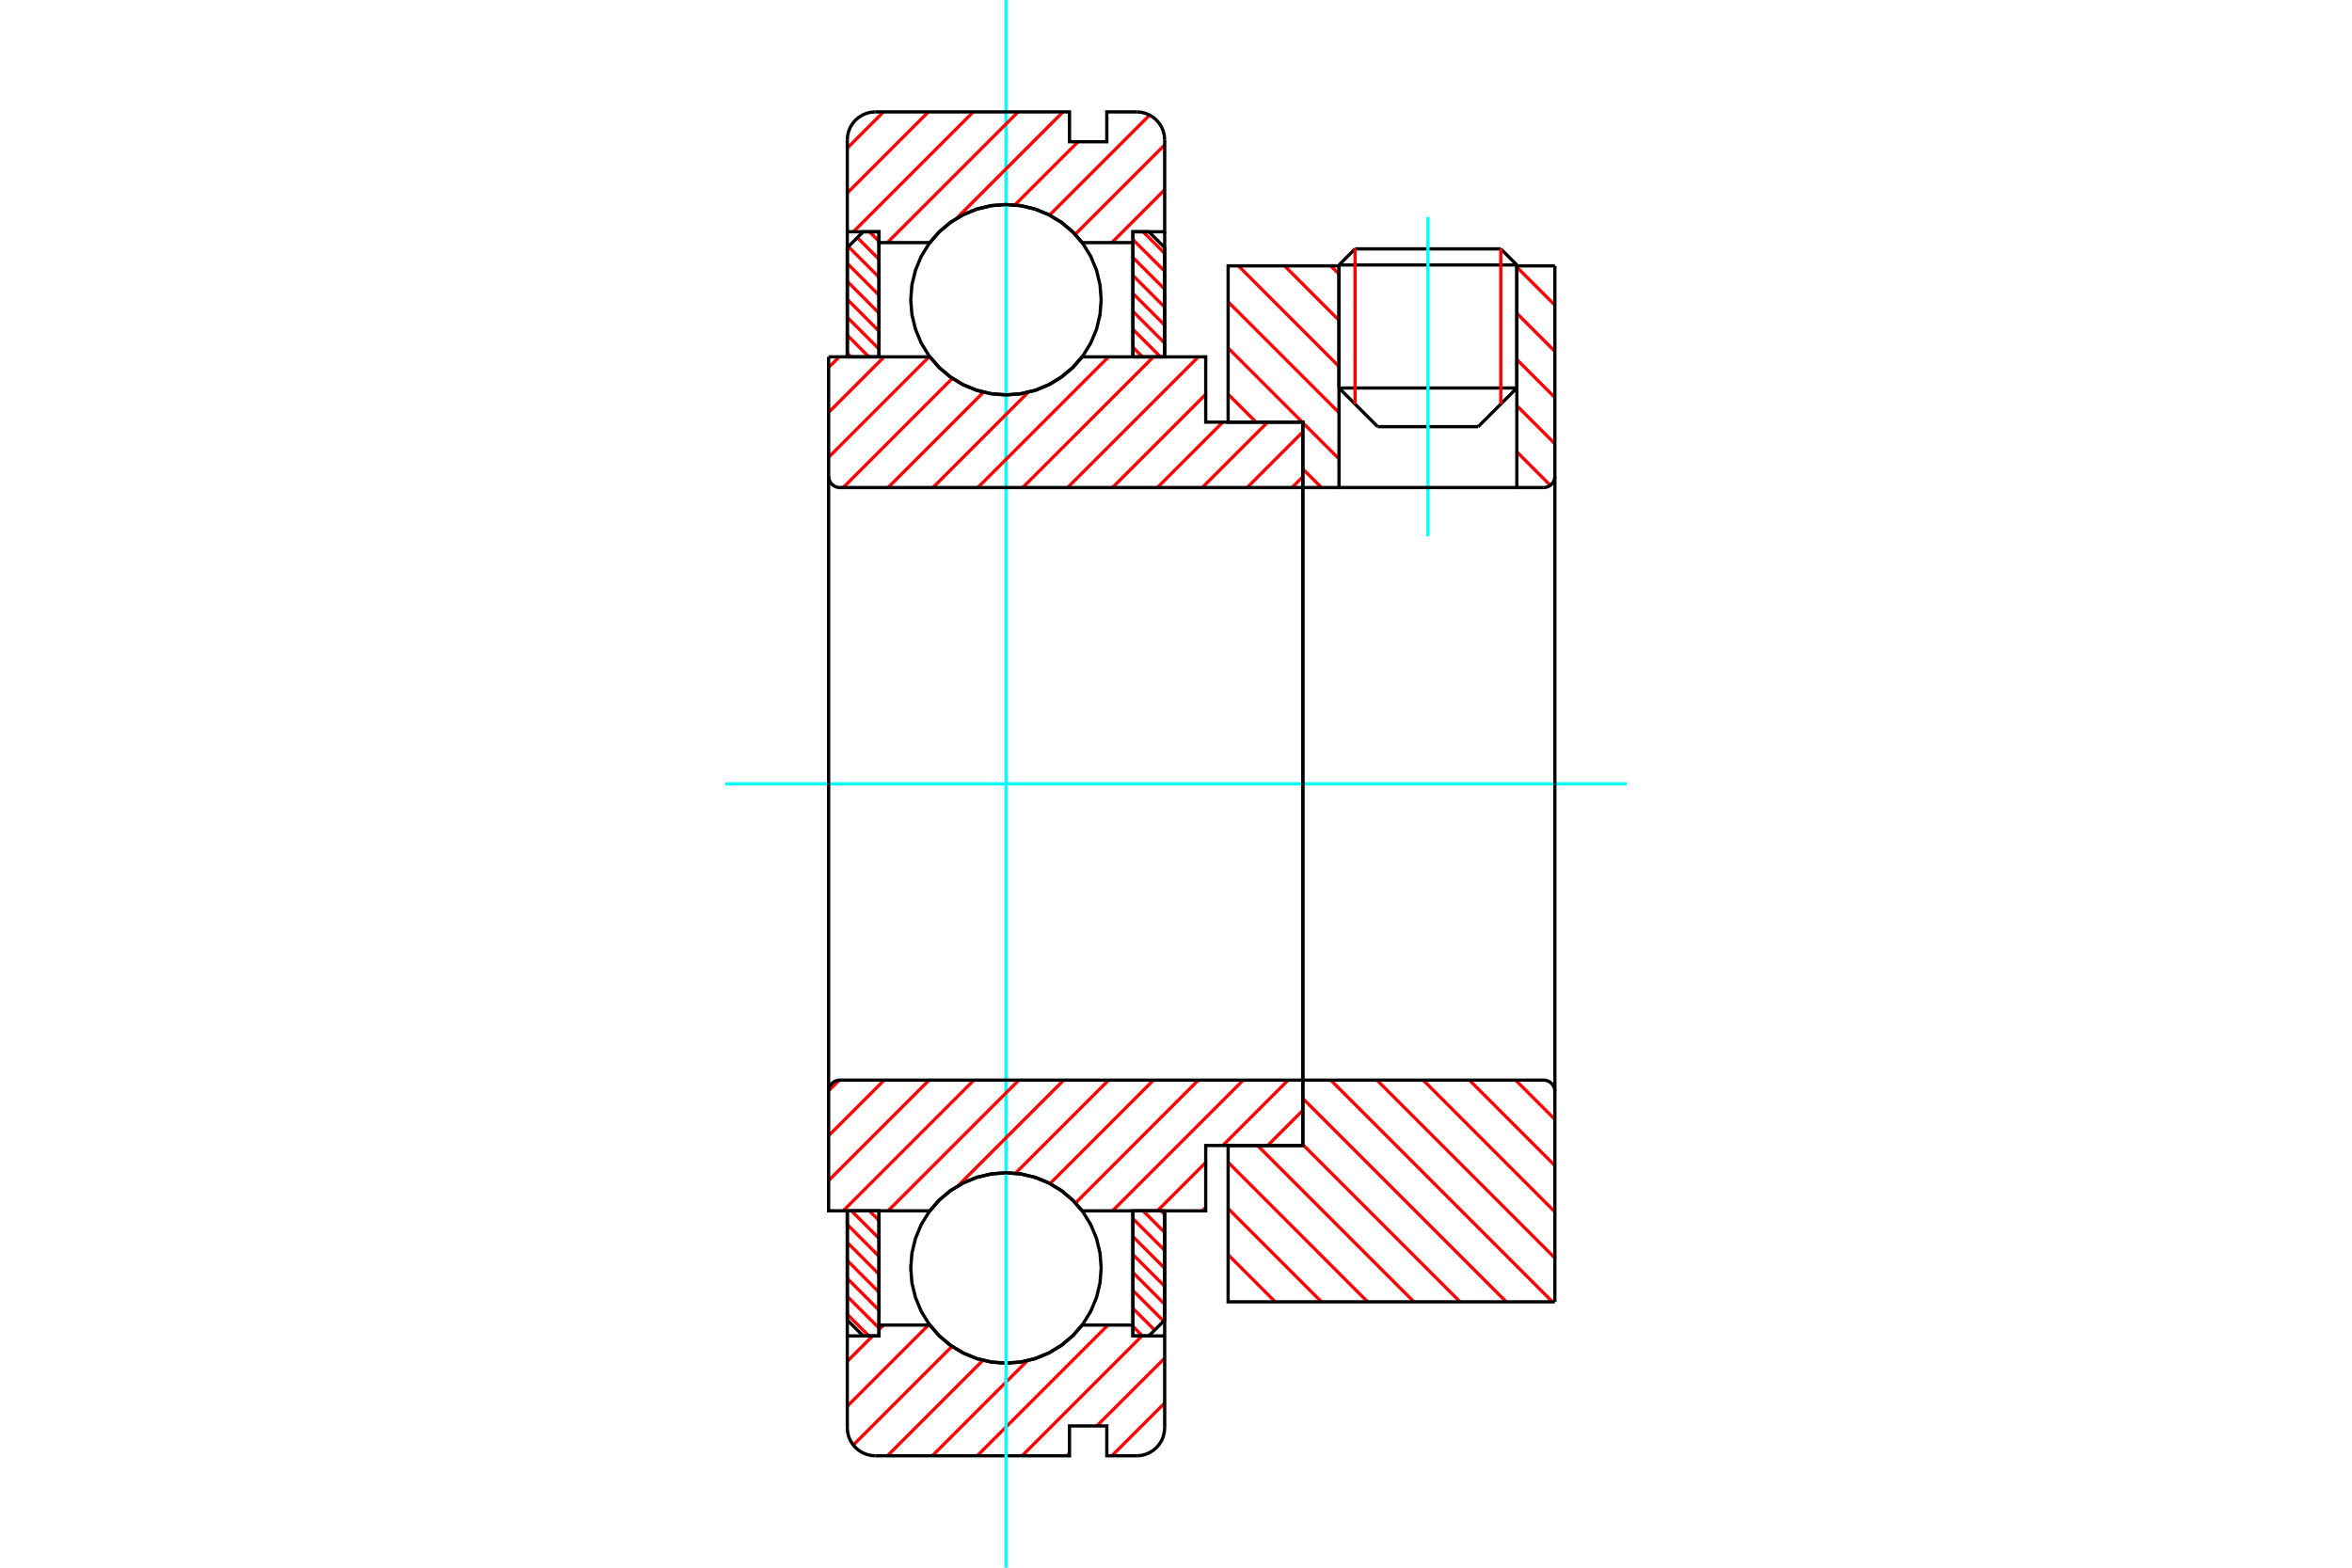 <?xml version="1.0" standalone="no"?>
<!DOCTYPE svg PUBLIC "-//W3C//DTD SVG 1.1//EN"
	"http://www.w3.org/Graphics/SVG/1.1/DTD/svg11.dtd">
<svg xmlns="http://www.w3.org/2000/svg" height="100%" width="100%" viewBox="0 0 36000 24000">
	<rect x="-1800" y="-1200" width="39600" height="26400" style="fill:#FFF"/>
	<g style="fill:none; fill-rule:evenodd" transform="matrix(1 0 0 1 0 0)">
		<g style="fill:none; stroke:#000; stroke-width:50; shape-rendering:geometricPrecision">
			<line x1="23217" y1="4056" x2="20495" y2="4056"/>
			<line x1="20741" y1="3810" x2="22971" y2="3810"/>
			<line x1="20495" y1="5940" x2="23217" y2="5940"/>
			<line x1="22625" y1="6532" x2="21087" y2="6532"/>
			<line x1="20741" y1="3810" x2="20495" y2="4056"/>
			<line x1="23217" y1="4056" x2="22971" y2="3810"/>
			<line x1="22625" y1="6532" x2="23217" y2="5940"/>
			<line x1="20495" y1="5940" x2="21087" y2="6532"/>
			<line x1="20495" y1="4056" x2="20495" y2="5940"/>
			<line x1="23217" y1="5940" x2="23217" y2="4056"/>
		</g>
		<g style="fill:none; stroke:#0FF; stroke-width:50; shape-rendering:geometricPrecision">
			<line x1="21856" y1="8210" x2="21856" y2="3324"/>
		</g>
		<g style="fill:none; stroke:#F00; stroke-width:50; shape-rendering:geometricPrecision">
			<line x1="22971" y1="3810" x2="22971" y2="6186"/>
			<line x1="20741" y1="6186" x2="20741" y2="3810"/>
			<line x1="12969" y1="20121" x2="13299" y2="20452"/>
			<line x1="12969" y1="19847" x2="13454" y2="20332"/>
			<line x1="12969" y1="19572" x2="13454" y2="20058"/>
			<line x1="12969" y1="19297" x2="13454" y2="19783"/>
			<line x1="12969" y1="19022" x2="13454" y2="19508"/>
			<line x1="12969" y1="18747" x2="13454" y2="19233"/>
			<line x1="13033" y1="18537" x2="13454" y2="18958"/>
			<line x1="13308" y1="18537" x2="13454" y2="18684"/>
		</g>
		<g style="fill:none; stroke:#000; stroke-width:50; shape-rendering:geometricPrecision">
			<polyline points="12969,18537 12969,20209 13212,20452 13454,20452 13454,18537 12969,18537"/>
		</g>
		<g style="fill:none; stroke:#0FF; stroke-width:50; shape-rendering:geometricPrecision">
			<line x1="11101" y1="12000" x2="24899" y2="12000"/>
		</g>
		<g style="fill:none; stroke:#F00; stroke-width:50; shape-rendering:geometricPrecision">
			<line x1="12969" y1="5407" x2="13024" y2="5463"/>
			<line x1="12969" y1="5132" x2="13299" y2="5463"/>
			<line x1="12969" y1="4858" x2="13454" y2="5343"/>
			<line x1="12969" y1="4583" x2="13454" y2="5069"/>
			<line x1="12969" y1="4308" x2="13454" y2="4794"/>
			<line x1="12969" y1="4033" x2="13454" y2="4519"/>
			<line x1="12985" y1="3775" x2="13454" y2="4244"/>
			<line x1="13122" y1="3637" x2="13454" y2="3969"/>
			<line x1="13308" y1="3548" x2="13454" y2="3694"/>
		</g>
		<g style="fill:none; stroke:#000; stroke-width:50; shape-rendering:geometricPrecision">
			<polyline points="13454,5463 13454,3548 13212,3548 12969,3791 12969,5463 13454,5463"/>
		</g>
		<g style="fill:none; stroke:#F00; stroke-width:50; shape-rendering:geometricPrecision">
			<line x1="17771" y1="18537" x2="17827" y2="18593"/>
			<line x1="17496" y1="18537" x2="17827" y2="18868"/>
			<line x1="17341" y1="18657" x2="17827" y2="19142"/>
			<line x1="17341" y1="18931" x2="17827" y2="19417"/>
			<line x1="17341" y1="19206" x2="17827" y2="19692"/>
			<line x1="17341" y1="19481" x2="17827" y2="19967"/>
			<line x1="17341" y1="19756" x2="17810" y2="20225"/>
			<line x1="17341" y1="20031" x2="17673" y2="20363"/>
			<line x1="17341" y1="20306" x2="17487" y2="20452"/>
		</g>
		<g style="fill:none; stroke:#000; stroke-width:50; shape-rendering:geometricPrecision">
			<polyline points="17827,18537 17827,20209 17584,20452 17341,20452 17341,18537 17827,18537"/>
		</g>
		<g style="fill:none; stroke:#F00; stroke-width:50; shape-rendering:geometricPrecision">
			<line x1="17496" y1="3548" x2="17827" y2="3879"/>
			<line x1="17341" y1="3668" x2="17827" y2="4153"/>
			<line x1="17341" y1="3942" x2="17827" y2="4428"/>
			<line x1="17341" y1="4217" x2="17827" y2="4703"/>
			<line x1="17341" y1="4492" x2="17827" y2="4978"/>
			<line x1="17341" y1="4767" x2="17827" y2="5253"/>
			<line x1="17341" y1="5042" x2="17762" y2="5463"/>
			<line x1="17341" y1="5316" x2="17487" y2="5463"/>
		</g>
		<g style="fill:none; stroke:#000; stroke-width:50; shape-rendering:geometricPrecision">
			<polyline points="17341,5463 17341,3548 17584,3548 17827,3791 17827,5463 17341,5463"/>
			<polyline points="16855,4588 16837,4360 16784,4138 16696,3927 16577,3732 16428,3558 16254,3409 16059,3290 15848,3202 15626,3149 15398,3131 15170,3149 14947,3202 14736,3290 14541,3409 14367,3558 14219,3732 14099,3927 14012,4138 13958,4360 13940,4588 13958,4816 14012,5039 14099,5250 14219,5445 14367,5619 14541,5767 14736,5887 14947,5974 15170,6028 15398,6046 15626,6028 15848,5974 16059,5887 16254,5767 16428,5619 16577,5445 16696,5250 16784,5039 16837,4816 16855,4588"/>
			<polyline points="16855,19412 16837,19184 16784,18961 16696,18750 16577,18555 16428,18381 16254,18233 16059,18113 15848,18026 15626,17972 15398,17954 15170,17972 14947,18026 14736,18113 14541,18233 14367,18381 14219,18555 14099,18750 14012,18961 13958,19184 13940,19412 13958,19640 14012,19862 14099,20073 14219,20268 14367,20442 14541,20591 14736,20710 14947,20798 15170,20851 15398,20869 15626,20851 15848,20798 16059,20710 16254,20591 16428,20442 16577,20268 16696,20073 16784,19862 16837,19640 16855,19412"/>
		</g>
		<g style="fill:none; stroke:#F00; stroke-width:50; shape-rendering:geometricPrecision">
			<line x1="23198" y1="16536" x2="23799" y2="17137"/>
			<line x1="22491" y1="16536" x2="23799" y2="17845"/>
			<line x1="21784" y1="16536" x2="23799" y2="18552"/>
			<line x1="21076" y1="16536" x2="23799" y2="19259"/>
			<line x1="20369" y1="16536" x2="23762" y2="19930"/>
			<line x1="19941" y1="16816" x2="23055" y2="19930"/>
			<line x1="19941" y1="17523" x2="22348" y2="19930"/>
			<line x1="19248" y1="17537" x2="21641" y2="19930"/>
			<line x1="18798" y1="17794" x2="20933" y2="19930"/>
			<line x1="18798" y1="18502" x2="20226" y2="19930"/>
			<line x1="18798" y1="19209" x2="19519" y2="19930"/>
			<line x1="18798" y1="19916" x2="18812" y2="19930"/>
		</g>
		<g style="fill:none; stroke:#000; stroke-width:50; shape-rendering:geometricPrecision">
			<line x1="23799" y1="12000" x2="23799" y2="19930"/>
			<polyline points="23799,16708 23797,16681 23791,16655 23780,16630 23766,16607 23749,16587 23728,16569 23705,16555 23681,16545 23655,16538 23628,16536 19941,16536 19941,12000"/>
			<polyline points="19941,16536 19941,17537 18798,17537 18798,19930 23799,19930"/>
		</g>
		<g style="fill:none; stroke:#F00; stroke-width:50; shape-rendering:geometricPrecision">
			<line x1="23217" y1="4089" x2="23799" y2="4671"/>
			<line x1="23217" y1="4797" x2="23799" y2="5379"/>
			<line x1="23217" y1="5504" x2="23799" y2="6086"/>
			<line x1="23217" y1="6211" x2="23799" y2="6793"/>
			<line x1="20369" y1="4070" x2="20495" y2="4196"/>
			<line x1="23217" y1="6918" x2="23729" y2="7430"/>
			<line x1="19662" y1="4070" x2="20495" y2="4904"/>
			<line x1="18955" y1="4070" x2="20495" y2="5611"/>
			<line x1="18798" y1="4621" x2="20495" y2="6318"/>
			<line x1="18798" y1="5328" x2="19933" y2="6463"/>
			<line x1="19941" y1="6472" x2="20495" y2="7025"/>
			<line x1="18798" y1="6036" x2="19226" y2="6463"/>
			<line x1="19941" y1="7179" x2="20226" y2="7464"/>
		</g>
		<g style="fill:none; stroke:#000; stroke-width:50; shape-rendering:geometricPrecision">
			<line x1="23799" y1="12000" x2="23799" y2="4070"/>
			<polyline points="23628,7464 23655,7462 23681,7455 23705,7445 23728,7431 23749,7413 23766,7393 23780,7370 23791,7345 23797,7319 23799,7292"/>
			<polyline points="23628,7464 23217,7464 23217,4070"/>
			<polyline points="23217,7464 20495,7464 20495,4070"/>
			<polyline points="20495,7464 19941,7464 19941,12000"/>
			<polyline points="19941,7464 19941,6463 18798,6463 18798,4070 20495,4070"/>
			<line x1="23217" y1="4070" x2="23799" y2="4070"/>
		</g>
		<g style="fill:none; stroke:#F00; stroke-width:50; shape-rendering:geometricPrecision">
			<line x1="17827" y1="21479" x2="17018" y2="22287"/>
			<line x1="17827" y1="20792" x2="16788" y2="21830"/>
			<line x1="16370" y1="22248" x2="16331" y2="22287"/>
			<line x1="17479" y1="20452" x2="15644" y2="22287"/>
			<line x1="16958" y1="20286" x2="14957" y2="22287"/>
			<line x1="15726" y1="20831" x2="14270" y2="22287"/>
			<line x1="15045" y1="20825" x2="13583" y2="22287"/>
			<line x1="14571" y1="20612" x2="13060" y2="22123"/>
			<line x1="14210" y1="20286" x2="12969" y2="21527"/>
			<line x1="13523" y1="20286" x2="13454" y2="20355"/>
			<line x1="13357" y1="20452" x2="12969" y2="20840"/>
		</g>
		<g style="fill:none; stroke:#000; stroke-width:50; shape-rendering:geometricPrecision">
			<polyline points="17827,18537 17827,20452 17827,21858"/>
			<polyline points="17398,22287 17465,22282 17530,22266 17592,22240 17650,22205 17701,22161 17745,22110 17780,22053 17806,21991 17821,21925 17827,21858"/>
			<polyline points="17398,22287 16941,22287 16941,21830 16370,21830 16370,22287 13398,22287"/>
			<polyline points="12969,21858 12974,21925 12990,21991 13015,22053 13051,22110 13094,22161 13146,22205 13203,22240 13265,22266 13331,22282 13398,22287"/>
			<polyline points="12969,21858 12969,20452 13454,20452 13454,20286 13454,18537"/>
			<polyline points="13454,20286 14232,20286 14380,20455 14553,20599 14746,20715 14954,20800 15173,20852 15398,20869 15622,20852 15841,20800 16049,20715 16242,20599 16415,20455 16564,20286 17341,20286 17341,18537"/>
			<polyline points="17341,20286 17341,20452 17827,20452"/>
			<line x1="12969" y1="20452" x2="12969" y2="18537"/>
		</g>
		<g style="fill:none; stroke:#0FF; stroke-width:50; shape-rendering:geometricPrecision">
			<line x1="15398" y1="24000" x2="15398" y2="0"/>
		</g>
		<g style="fill:none; stroke:#F00; stroke-width:50; shape-rendering:geometricPrecision">
			<line x1="17827" y1="2905" x2="17018" y2="3714"/>
			<line x1="17827" y1="2218" x2="16457" y2="3588"/>
			<line x1="17596" y1="1762" x2="16065" y2="3293"/>
			<line x1="16958" y1="1713" x2="16941" y2="1730"/>
			<line x1="16501" y1="2170" x2="15533" y2="3138"/>
			<line x1="16271" y1="1713" x2="14640" y2="3344"/>
			<line x1="15584" y1="1713" x2="13583" y2="3714"/>
			<line x1="14897" y1="1713" x2="13062" y2="3548"/>
			<line x1="14210" y1="1713" x2="12969" y2="2954"/>
			<line x1="13523" y1="1713" x2="12969" y2="2267"/>
		</g>
		<g style="fill:none; stroke:#000; stroke-width:50; shape-rendering:geometricPrecision">
			<polyline points="12969,5463 12969,3548 12969,2142"/>
			<polyline points="13398,1713 13331,1718 13265,1734 13203,1760 13146,1795 13094,1839 13051,1890 13015,1947 12990,2009 12974,2075 12969,2142"/>
			<polyline points="13398,1713 16370,1713 16370,2170 16941,2170 16941,1713 17398,1713"/>
			<polyline points="17827,2142 17821,2075 17806,2009 17780,1947 17745,1890 17701,1839 17650,1795 17592,1760 17530,1734 17465,1718 17398,1713"/>
			<polyline points="17827,2142 17827,3548 17341,3548 17341,3714 17341,5463"/>
			<polyline points="17341,3714 16564,3714 16415,3545 16242,3401 16049,3285 15841,3200 15622,3148 15398,3131 15173,3148 14954,3200 14746,3285 14553,3401 14380,3545 14232,3714 13454,3714 13454,5463"/>
			<polyline points="13454,3714 13454,3548 12969,3548"/>
			<line x1="17827" y1="3548" x2="17827" y2="5463"/>
		</g>
		<g style="fill:none; stroke:#F00; stroke-width:50; shape-rendering:geometricPrecision">
			<line x1="19941" y1="16998" x2="19403" y2="17537"/>
			<line x1="18455" y1="18484" x2="18402" y2="18537"/>
			<line x1="19716" y1="16536" x2="18716" y2="17537"/>
			<line x1="18455" y1="17797" x2="17715" y2="18537"/>
			<line x1="19029" y1="16536" x2="17028" y2="18537"/>
			<line x1="18342" y1="16536" x2="16462" y2="18417"/>
			<line x1="17655" y1="16536" x2="16072" y2="18120"/>
			<line x1="16968" y1="16536" x2="15542" y2="17962"/>
			<line x1="16281" y1="16536" x2="14665" y2="18152"/>
			<line x1="15594" y1="16536" x2="13593" y2="18537"/>
			<line x1="14907" y1="16536" x2="12906" y2="18537"/>
			<line x1="14220" y1="16536" x2="12683" y2="18073"/>
			<line x1="13533" y1="16536" x2="12683" y2="17386"/>
			<line x1="12846" y1="16537" x2="12683" y2="16699"/>
		</g>
		<g style="fill:none; stroke:#000; stroke-width:50; shape-rendering:geometricPrecision">
			<line x1="19941" y1="12000" x2="19941" y2="17537"/>
			<polyline points="19941,16536 12854,16536 12828,16538 12801,16545 12777,16555 12754,16569 12733,16587 12716,16607 12702,16630 12691,16655 12685,16681 12683,16708 12683,18537 13169,18537 14232,18537"/>
			<polyline points="16564,18537 16415,18368 16242,18224 16049,18108 15841,18023 15622,17972 15398,17954 15173,17972 14954,18023 14746,18108 14553,18224 14380,18368 14232,18537"/>
			<polyline points="16564,18537 18455,18537 18455,17537 19941,17537"/>
			<line x1="12683" y1="12000" x2="12683" y2="16708"/>
		</g>
		<g style="fill:none; stroke:#F00; stroke-width:50; shape-rendering:geometricPrecision">
			<line x1="19941" y1="7299" x2="19776" y2="7464"/>
			<line x1="19941" y1="6612" x2="19089" y2="7464"/>
			<line x1="19403" y1="6463" x2="18402" y2="7464"/>
			<line x1="18716" y1="6463" x2="17715" y2="7464"/>
			<line x1="18455" y1="6037" x2="17028" y2="7464"/>
			<line x1="18342" y1="5463" x2="16341" y2="7464"/>
			<line x1="17655" y1="5463" x2="15654" y2="7464"/>
			<line x1="16968" y1="5463" x2="14967" y2="7464"/>
			<line x1="15739" y1="6004" x2="14280" y2="7464"/>
			<line x1="15053" y1="6004" x2="13593" y2="7464"/>
			<line x1="14577" y1="5792" x2="12906" y2="7464"/>
			<line x1="14220" y1="5463" x2="12683" y2="7000"/>
			<line x1="13533" y1="5463" x2="12683" y2="6313"/>
			<line x1="12846" y1="5463" x2="12683" y2="5626"/>
		</g>
		<g style="fill:none; stroke:#000; stroke-width:50; shape-rendering:geometricPrecision">
			<line x1="12683" y1="12000" x2="12683" y2="5463"/>
			<polyline points="12683,7292 12685,7319 12691,7345 12702,7370 12716,7393 12733,7413 12754,7431 12777,7445 12801,7455 12828,7462 12854,7464 19941,7464 19941,6463 18455,6463 18455,5463 16564,5463"/>
			<polyline points="14232,5463 14380,5632 14553,5776 14746,5892 14954,5977 15173,6028 15398,6046 15622,6028 15841,5977 16049,5892 16242,5776 16415,5632 16564,5463"/>
			<polyline points="14232,5463 13169,5463 12683,5463"/>
			<line x1="19941" y1="12000" x2="19941" y2="7464"/>
		</g>
	</g>
</svg>
